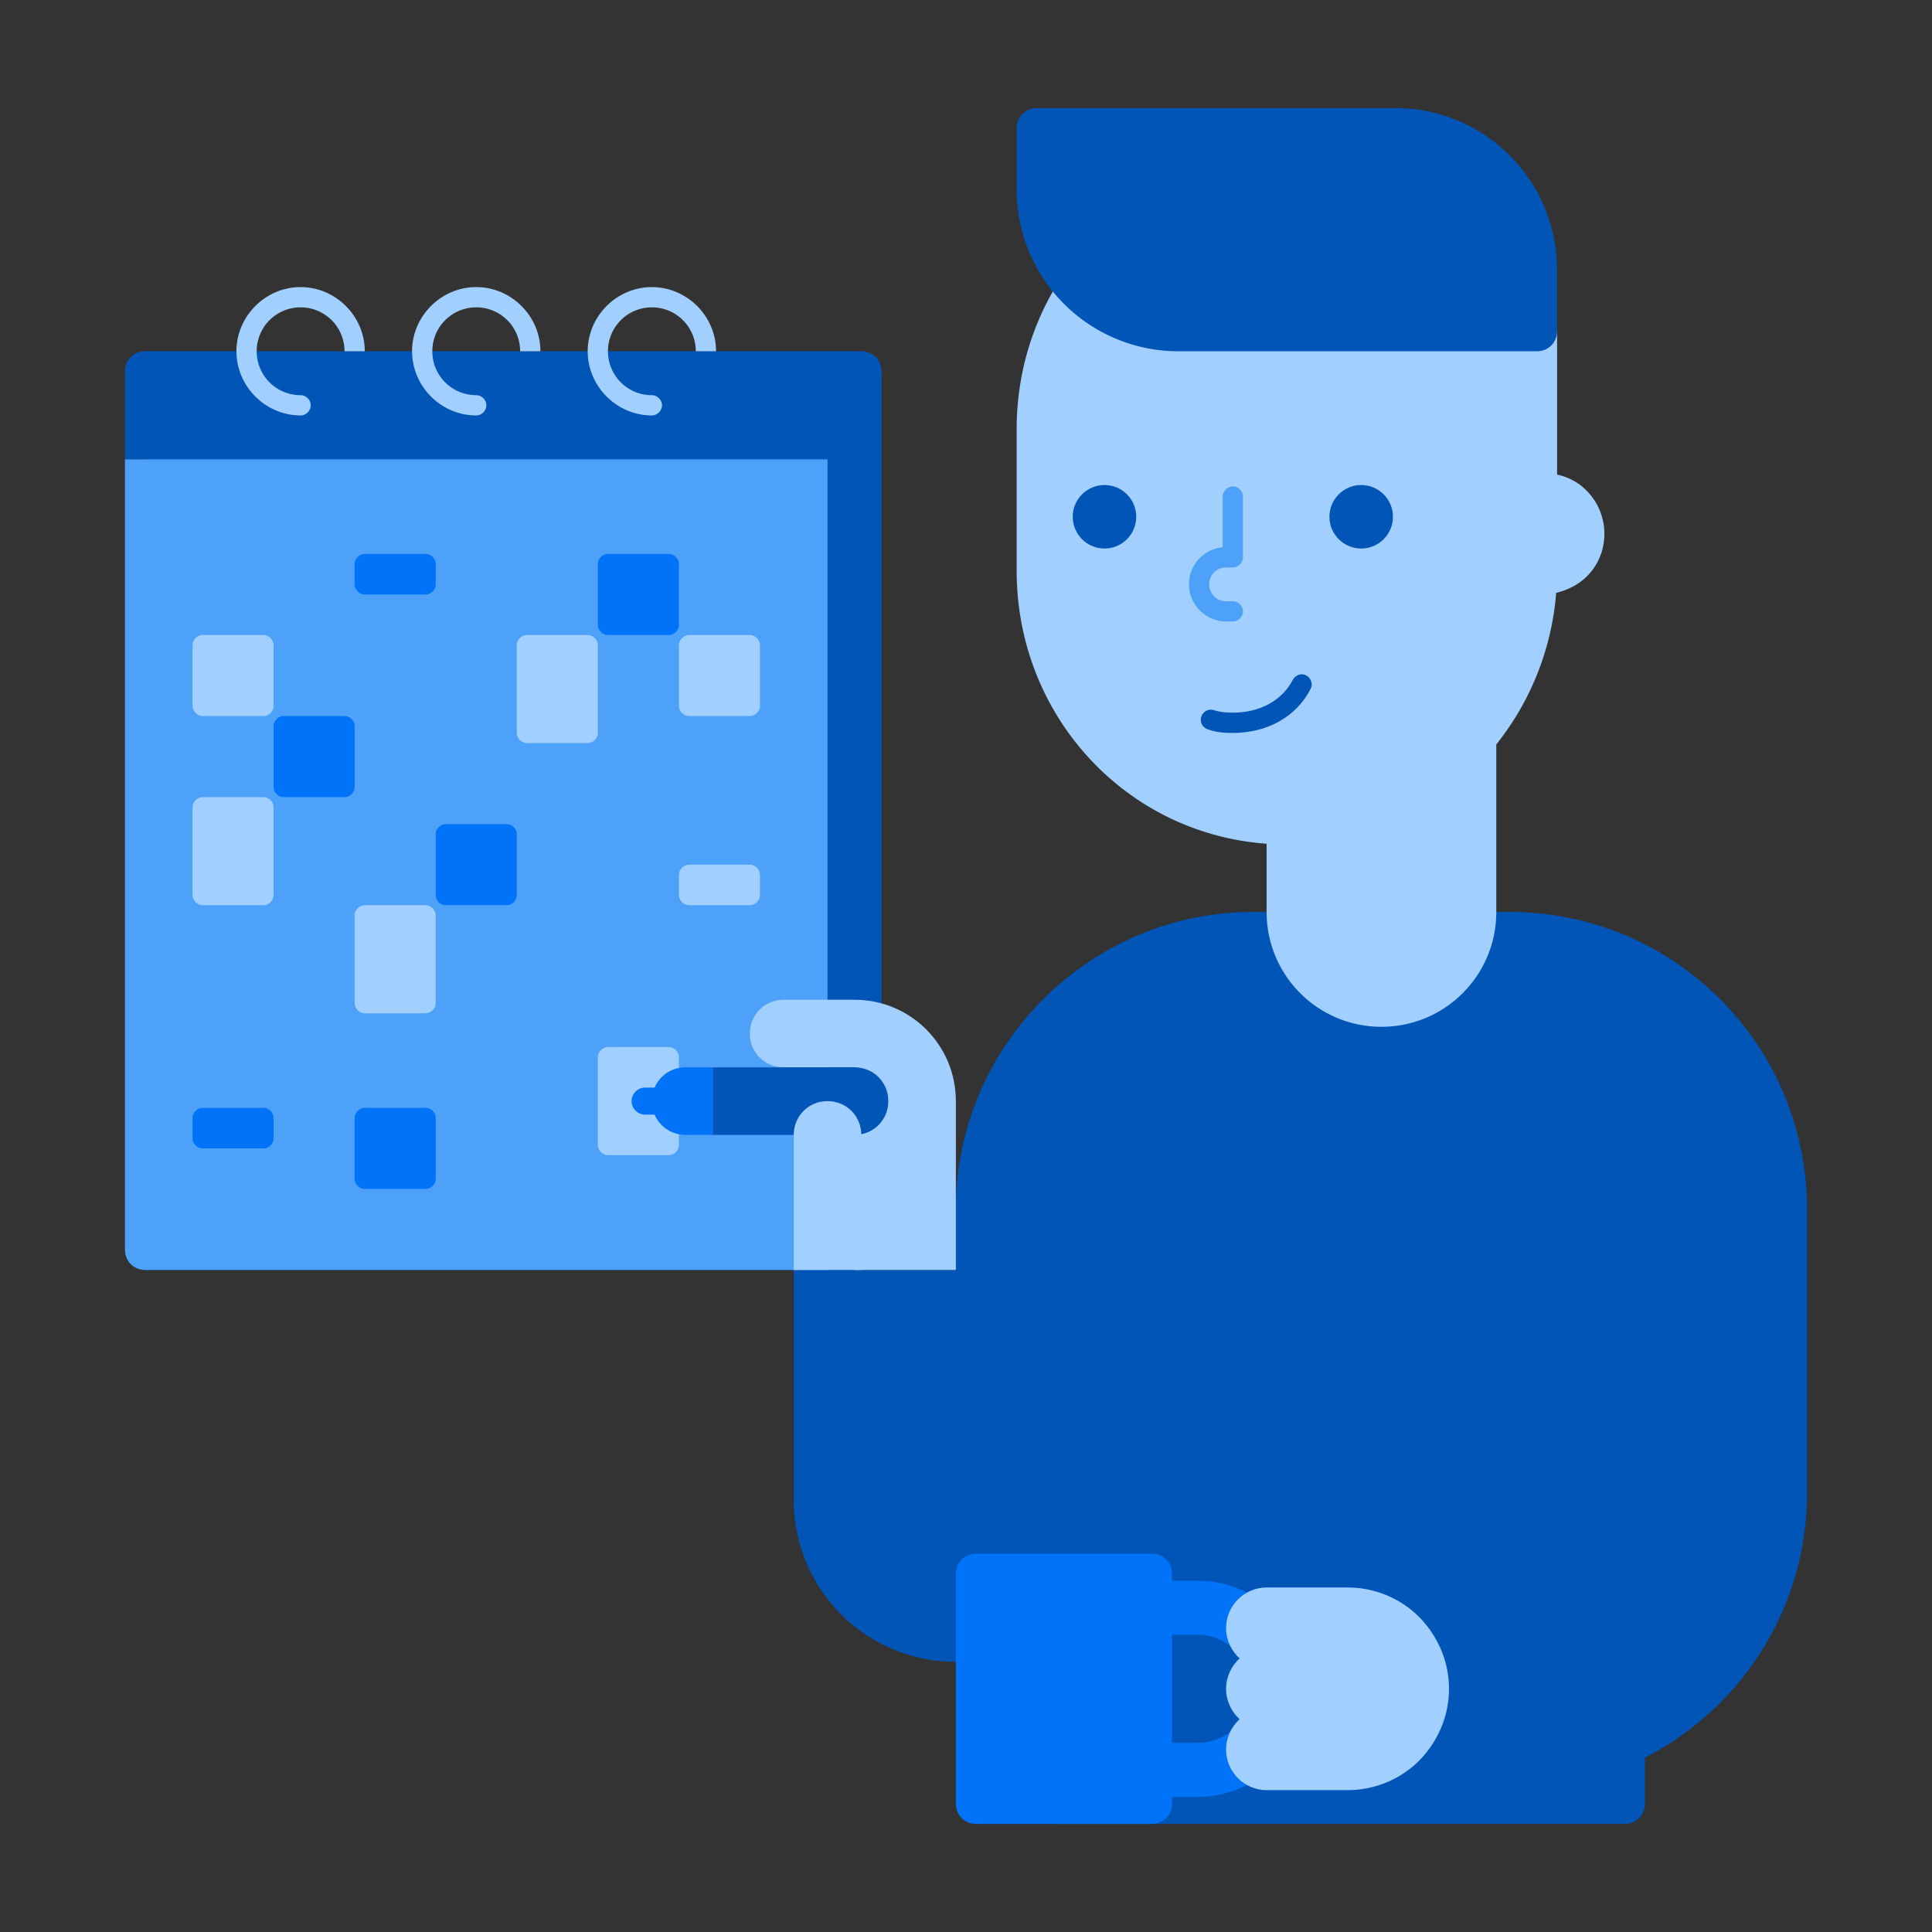 <svg xmlns="http://www.w3.org/2000/svg" width="320" height="320"><rect width="100%" height="100%" fill="#333333" stroke="none"/><path fill="#0055B7" d="M250.07 151.049h-42.518c-27.077 0-49.231 22.154-49.231 49.231v10.07h-15.665c1.902 0 3.357-1.455 3.357-3.357V61.538c0-1.902-1.455-3.357-3.357-3.357h-118.6c-1.902.001-3.357 1.455-3.357 3.357v14.545h3.357V210.35h107.413v38.042a26.789 26.789 0 0 0 26.853 26.853c2.765 0 5.429-.415 7.936-1.184a49.52 49.52 0 0 0 5.49 6.981v17.699c0 1.902 1.566 3.357 3.357 3.357h93.986c1.902 0 3.357-1.455 3.357-3.357v-7.621c15.937-8.15 26.854-24.718 26.854-43.847V200.28c0-27.189-22.042-49.231-49.232-49.231z"/><path fill="#A1CFFF" d="M261.258 80a9.923 9.923 0 0 0-3.355-1.394V54.827l-44.756-29.093c-24.951 0-44.755 20.252-44.755 45.315v23.497c0 23.944 18.014 43.524 41.399 45.203v11.301c0 10.517 8.503 19.021 19.021 19.021 10.517 0 19.021-8.504 19.021-19.021v-27.748a46.031 46.031 0 0 0 9.919-25.108 11.55 11.55 0 0 0 2.835-1.075c3.133-1.678 5.147-4.923 5.147-8.727 0-3.469-1.79-6.601-4.476-8.392z"/><path fill="#4DA1F9" d="M137.062 76.084H20.699v130.909c0 1.902 1.455 3.357 3.357 3.357h113.007V76.084z"/><g fill="#A1CFFF"><path d="M43.636 105.175h-10.07c-.895 0-1.678.783-1.678 1.678v10.07c0 .895.783 1.678 1.678 1.678h10.07c.895 0 1.678-.783 1.678-1.678v-10.07c0-.895-.783-1.678-1.678-1.678zM124.196 105.175h-10.07c-.895 0-1.678.783-1.678 1.678v10.07c0 .895.783 1.678 1.678 1.678h10.07c.895 0 1.678-.783 1.678-1.678v-10.07c0-.895-.783-1.678-1.678-1.678zM124.196 143.217h-10.07c-.895 0-1.678.783-1.678 1.678v3.357c0 .895.783 1.678 1.678 1.678h10.07c.895 0 1.678-.783 1.678-1.678v-3.357c0-.895-.783-1.678-1.678-1.678zM43.636 132.028h-10.07c-.895 0-1.678.783-1.678 1.678v14.545c0 .895.783 1.678 1.678 1.678h10.07c.895 0 1.678-.783 1.678-1.678v-14.545c0-.895-.783-1.678-1.678-1.678zM70.489 149.93h-10.07c-.895 0-1.678.783-1.678 1.678v14.545c0 .895.783 1.678 1.678 1.678h10.07c.895 0 1.678-.783 1.678-1.678v-14.545c0-.895-.783-1.678-1.678-1.678zM97.342 105.175h-10.07c-.895 0-1.678.783-1.678 1.678v14.545c0 .895.783 1.678 1.678 1.678h10.07c.895 0 1.678-.783 1.678-1.678v-14.545c0-.895-.783-1.678-1.678-1.678zM110.769 173.427h-10.07c-.895 0-1.678.783-1.678 1.678v14.545c0 .895.783 1.678 1.678 1.678h10.07c.895 0 1.678-.783 1.678-1.678v-14.545c0-.895-.783-1.678-1.678-1.678z"/></g><g fill="#A1CFFF"><path d="M78.881 47.552c-5.818 0-10.629 4.812-10.631 10.629h.002v.001c0 5.818 4.811 10.629 10.629 10.629.895 0 1.678-.783 1.678-1.678s-.783-1.678-1.678-1.678a7.259 7.259 0 0 1-7.273-7.273l-.001-.007a7.259 7.259 0 0 1 7.273-7.267 7.259 7.259 0 0 1 7.273 7.273h3.357c0-5.818-4.811-10.629-10.629-10.629zM107.971 47.552c-5.818 0-10.629 4.812-10.631 10.629h.002v.001c0 5.818 4.811 10.629 10.629 10.629.895 0 1.678-.783 1.678-1.678s-.783-1.678-1.678-1.678a7.259 7.259 0 0 1-7.273-7.273l-.001-.007a7.259 7.259 0 0 1 7.273-7.267 7.259 7.259 0 0 1 7.273 7.273h3.357c.001-5.818-4.811-10.629-10.629-10.629zM49.79 47.552c-5.818 0-10.629 4.812-10.631 10.629h.002v.001c0 5.818 4.811 10.629 10.629 10.629.895 0 1.678-.783 1.678-1.678s-.783-1.678-1.678-1.678a7.259 7.259 0 0 1-7.273-7.273l-.001-.007a7.259 7.259 0 0 1 7.273-7.267 7.259 7.259 0 0 1 7.273 7.273h3.357c0-5.818-4.811-10.629-10.629-10.629z"/></g><path fill="#FFF" d="M209.789 151.049z"/><path fill="#4DA1F9" d="M196.922 96.783c0 3.357 2.797 6.154 6.154 6.154h1.119c.895 0 1.678-.783 1.678-1.678s-.783-1.678-1.678-1.678h-1.119c-1.566 0-2.797-1.231-2.797-2.797s1.231-2.797 2.797-2.797h1.119c.895 0 1.678-.783 1.678-1.678v-10.07c0-.895-.783-1.678-1.678-1.678-.895 0-1.678.783-1.678 1.678v8.392c-3.132.334-5.595 2.907-5.595 6.152z"/><g fill="#0055B7"><path d="M216.391 111.888c-.783-.448-1.79-.112-2.238.671-1.79 3.469-5.482 5.483-9.958 5.483-1.119 0-2.238-.112-3.245-.448-.895-.224-1.79.336-2.014 1.231-.224.895.336 1.79 1.231 2.014 1.231.448 2.573.56 4.028.56 5.706 0 10.517-2.686 12.867-7.273.448-.783.112-1.79-.671-2.238z"/><circle cx="225.455" cy="85.594" r="5.259"/><circle cx="182.937" cy="85.594" r="5.259"/><path d="M231.049 17.902h-59.301c-1.903 0-3.357 1.455-3.357 3.357v10.07a26.789 26.789 0 0 0 26.853 26.853h59.301c1.902 0 3.357-1.455 3.357-3.357v-10.07a26.787 26.787 0 0 0-26.853-26.853z"/></g><path fill="#A1CFFF" d="M129.79 165.594c-3.133 0-5.594 2.462-5.594 5.594s2.462 5.594 5.594 5.594h11.748v33.566h16.783v-27.972c0-9.287-7.497-16.783-16.783-16.783H129.79v.001z"/><path fill="#0055B7" d="M118.042 176.783h23.496c3.133 0 5.594 2.462 5.594 5.594 0 3.133-2.462 5.594-5.594 5.594h-23.496v-11.188z"/><g fill="#0073F9"><path d="M58.741 120.28c0-.895-.783-1.678-1.678-1.678h-10.07c-.895 0-1.678.783-1.678 1.678v10.07c0 .895.783 1.678 1.678 1.678h10.07c.895 0 1.678-.783 1.678-1.678v-10.07zM112.447 103.497v-10.07c0-.895-.783-1.678-1.678-1.678h-10.07c-.895 0-1.678.783-1.678 1.678v10.07c0 .895.783 1.678 1.678 1.678h10.07c.895 0 1.678-.783 1.678-1.678zM70.489 91.749h-10.07c-.895 0-1.678.783-1.678 1.678v3.357c0 .895.783 1.678 1.678 1.678h10.07c.895 0 1.678-.783 1.678-1.678v-3.357c0-.895-.783-1.678-1.678-1.678zM43.636 183.497h-10.07c-.895 0-1.678.783-1.678 1.678v3.357c0 .895.783 1.678 1.678 1.678h10.07c.895 0 1.678-.783 1.678-1.678v-3.357c0-.895-.783-1.678-1.678-1.678zM70.489 183.497h-10.07c-.895 0-1.678.783-1.678 1.678v10.07c0 .895.783 1.678 1.678 1.678h10.07c.895 0 1.678-.783 1.678-1.678v-10.07c0-.895-.783-1.678-1.678-1.678zM83.916 136.504h-10.07c-.895 0-1.678.783-1.678 1.678v10.07c0 .895.783 1.678 1.678 1.678h10.07c.895 0 1.678-.783 1.678-1.678v-10.07c0-.895-.783-1.678-1.678-1.678zM113.565 176.784c-2.332 0-4.291 1.366-5.14 3.356h-1.573a2.244 2.244 0 0 0-2.238 2.238 2.246 2.246 0 0 0 2.238 2.238h1.573c.849 1.99 2.808 3.356 5.14 3.357h4.476v-11.189h-4.476z"/></g><path fill="#A1CFFF" d="M131.469 187.972c0-3.133 2.462-5.594 5.594-5.594 3.133 0 5.594 2.462 5.594 5.594v22.378h-11.189v-22.378h.001z"/><path fill="#0073F9" d="M198.377 261.818h-4.25v-1.119c0-1.902-1.455-3.357-3.357-3.357h-29.091c-1.902 0-3.357 1.455-3.357 3.357v38.042c0 1.902 1.455 3.357 3.357 3.357h29.091c1.902 0 3.357-1.455 3.357-3.357v-1.119h4.25c9.846 0 17.902-8.056 17.902-17.902s-8.056-17.902-17.902-17.902zm0 26.853h-4.25v-17.902h4.25c4.923 0 8.951 4.028 8.951 8.951 0 4.923-4.029 8.951-8.951 8.951z"/><path fill="#A1CFFF" d="M240 279.72c0-3.357-1.007-6.713-3.133-9.734-3.133-4.476-8.168-6.937-13.315-7.049H209.79c-3.692 0-6.713 3.021-6.713 6.713 0 2.014.895 3.804 2.238 5.035-1.343 1.231-2.238 3.021-2.238 5.035s.895 3.804 2.238 5.035c-1.343 1.231-2.238 3.021-2.238 5.035 0 3.692 3.021 6.713 6.713 6.713h13.762c5.147-.112 10.182-2.573 13.315-7.049 2.125-3.02 3.133-6.377 3.133-9.734z"/></svg>